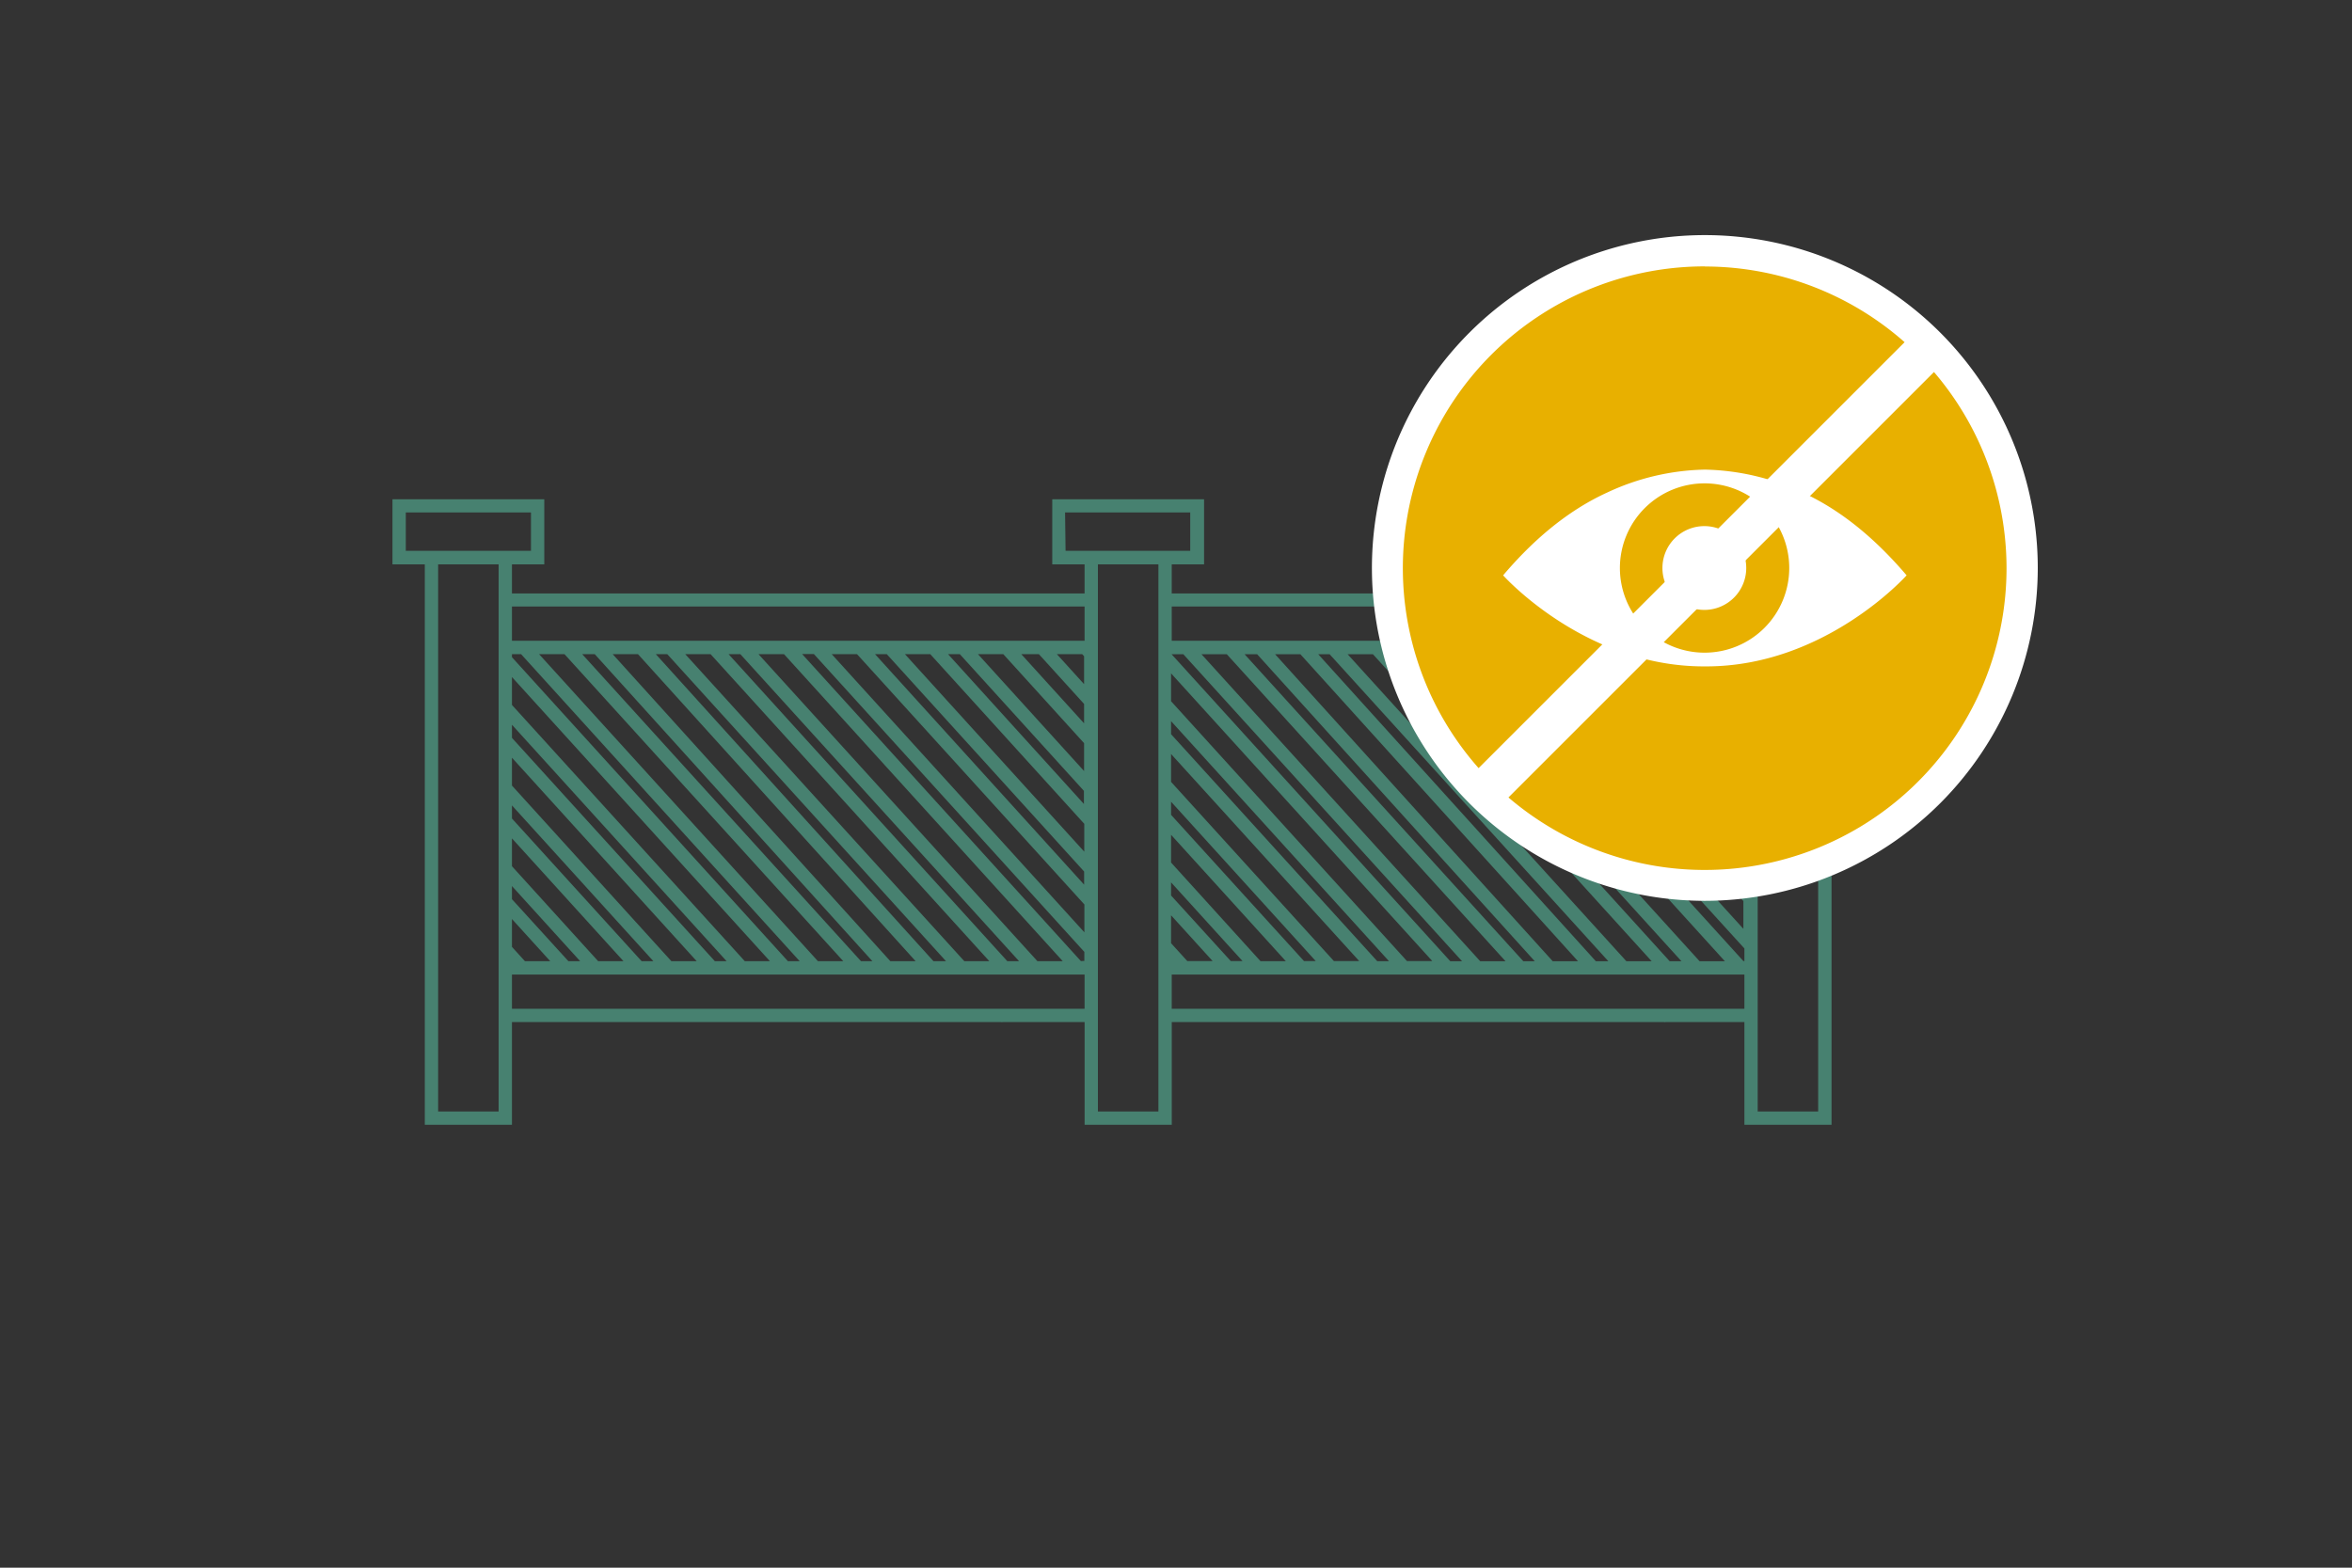 <svg id="Ebene_1" data-name="Ebene 1" xmlns="http://www.w3.org/2000/svg" width="600" height="400" viewBox="0 0 600 400">
  <rect x="0" y="0" width="600" height="400" fill="#333333" stroke="none"/>
  <defs>
    <style>
      .cls-1 {
        fill: #478170;
      }

      .cls-2 {
        fill: #e8b000;
      }

      .cls-3 {
        fill: #fff;
      }
    </style>
  </defs>
  <title>Zeichenfläche 3</title>
  <g>
    <path class="cls-1" d="M445,127.35h-8.25V144H445v7.43H298.91V144h8.25v-16.6H268.43V144h8.25v7.43H130.6V144h8.25v-16.6H100.12V144h8.25V287H130.6V260.78H255.51l.08.09.1-.09h21V287h22.23V260.78H424.65l.08.09.1-.09H445V287h22.23V144h8.25v-16.6H445Zm27.08,13.2H440.14v-9.8h31.93ZM463.82,283.6H448.39V144h15.43ZM298.91,257.39v-8.74H445v8.74ZM280.08,283.6V144h15.43V283.6ZM130.6,257.39v-8.74H276.68v8.74ZM111.77,283.6V144H127.2V283.6Zm-8.25-152.85h31.93v9.8H103.52Zm173.16,24v8.74H130.6v-8.74Zm-.95,90.47-71.11-78.34h3l69,76v2.3ZM130.6,241.6v-7.11l9.77,10.76h-6.46Zm0-12.17v-3.35L148,245.25h-3Zm0-8.41v-7.11l28.45,31.34h-6.46Zm0-12.17V205.5l36.08,39.75h-3Zm0-8.41v-7.11l47.13,51.92h-6.46Zm0-12.17v-3.35l54.76,60.33h-3Zm0-8.4v-7.12l65.81,72.5H190Zm0-12.18v-.78h2.33L204,245.25h-3Zm6.92-.78H144l71.12,78.34h-6.46Zm11,0h3.2l70.83,78.34h-2.91Zm7.78,0h6.45l70.83,78.34h-6.45Zm11,0h2.92l71.11,78.34h-3.2Zm7.51,0h6.46l71.11,78.34H246Zm11.05,0h3l71.11,78.34h-3Zm7.63,0H200l71.11,78.34h-6.46Zm18.68,0h6.46l58,63.87v7.11Zm11.05,0h3l50.34,55.46v3.35Zm7.63,0h6.46l39.29,43.29v7.11Zm11,0h3l31.66,34.88v3.35Zm7.63,0h6.46l20.61,22.71v7.11Zm11.05,0h4.49l11.53,12.7v4.95Zm9.08,0h6.46l.48.53v7.12Zm2.09-36.16h31.93v9.8H271.83Zm173.16,24v8.74H298.91v-8.74Zm-.12,90.47-71.12-78.34h3L445,242v3.21Zm-146-4.56v-7.12l10.6,11.68h-6.46Zm0-12.17v-3.35l18.23,20.08h-3Zm0-8.41V213l29.28,32.25h-6.46Zm0-12.17v-3.35l36.91,40.66h-3Zm0-8.41v-7.11l48,52.83h-6.46Zm0-12.17V184l55.59,61.24h-3Zm0-8.41v-7.11l66.64,73.41h-6.46Zm.12-12h3l71.11,78.34h-3Zm7.63,0h6.46l71.11,78.34h-6.46Zm11,0h3.2l70.83,78.34h-2.92Zm7.78,0h6.45l70.83,78.34h-6.45Zm11,0h2.91l71.11,78.34h-3.19Zm7.5,0h6.46l71.11,78.34h-6.45Zm11.05,0h3l71.12,78.34h-3Zm7.63,0h6.46l71.11,78.34h-6.45Zm18.69,0h6.45l57.15,63V237Zm11.05,0h3L445,221.46v3.35Zm7.63,0h6.45L445,209.29v7.11Zm11.05,0h3l30.83,34v3.35Zm7.63,0h6.46L445,188.71v7.11Zm11.05,0h4.49L445,178.7v5Zm9.08,0H445v6.73Z"/>
    <g>
      <circle class="cls-2" cx="434.92" cy="144.93" r="80.94"/>
      <path class="cls-3" d="M434.92,229.85a84.93,84.93,0,1,1,84.92-84.92A85,85,0,0,1,434.92,229.85Zm0-161.88a77,77,0,1,0,76.95,77A77,77,0,0,0,434.92,68Z"/>
    </g>
    <g>
      <path class="cls-3" d="M459.84,125.67a61.43,61.43,0,0,0-24.55-5.84h-.75A61.34,61.34,0,0,0,410,125.67c-10.41,4.75-19.21,12.47-26.55,21.13,0,0,20.71,23.19,51.09,23.23h.75c30.38,0,51.09-23.23,51.09-23.23C479,138.14,470.24,130.42,459.84,125.67Zm-25,40.86a21.6,21.6,0,1,1,21.6-21.6A21.6,21.6,0,0,1,434.79,166.53Z"/>
      <path class="cls-3" d="M445.47,144.93a10.69,10.69,0,1,1-10.68-10.69A10.68,10.68,0,0,1,445.47,144.93Z"/>
    </g>
    <rect class="cls-3" x="353.08" y="140.67" width="163.27" height="10.68" transform="translate(24.08 350.16) rotate(-45)"/>
  </g>
</svg>
